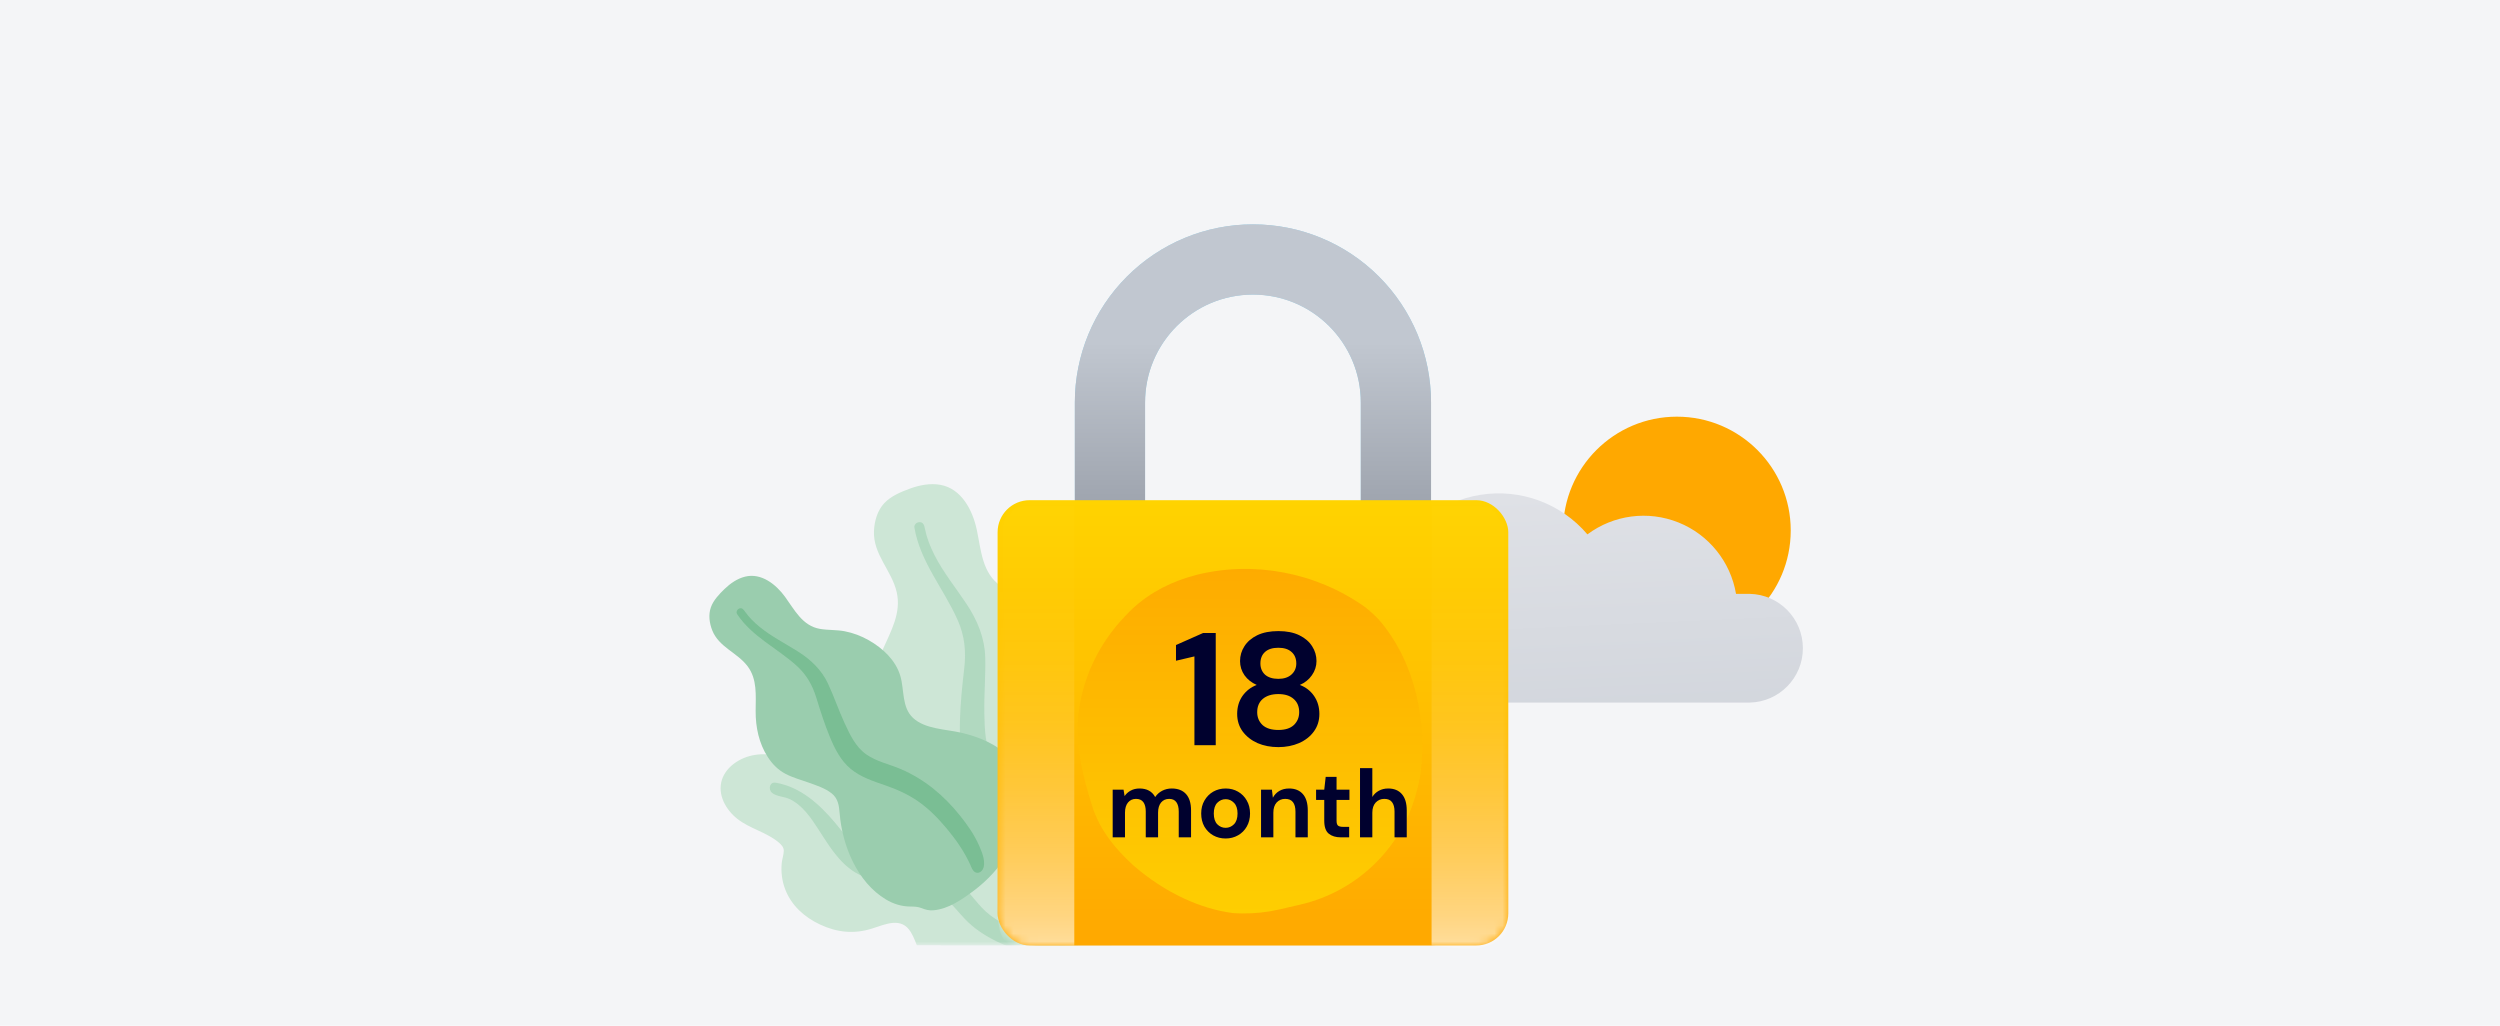 <svg width="312" height="128" viewBox="0 0 312 128" fill="none" xmlns="http://www.w3.org/2000/svg">
<rect width="312" height="128" fill="#F4F5F7"/>
<g clip-path="url(#clip0_6020_53733)">
<mask id="mask0_6020_53733" style="mask-type:luminance" maskUnits="userSpaceOnUse" x="79" y="58" width="60" height="60">
<rect x="79" y="58" width="60" height="60" fill="white"/>
</mask>
<g mask="url(#mask0_6020_53733)">
<path fill-rule="evenodd" clip-rule="evenodd" d="M113.575 60.972C114.772 60.534 116.099 60.282 117.357 60.507C120.032 60.985 121.391 63.731 121.9 66.102C122.447 68.653 122.549 71.555 124.933 73.159C126.029 73.897 127.289 74.364 128.373 75.122C129.531 75.933 130.524 76.938 131.349 78.073C132.865 80.157 133.972 82.766 133.628 85.402C133.326 87.723 131.773 90.115 132.762 92.445C133.793 94.875 136.767 96.225 138.781 97.746C141.061 99.466 143.336 101.814 144.249 104.553C145.124 107.178 144.59 110.163 143.28 112.605C140.663 117.485 135.786 120.713 130.406 121.95C128.122 122.475 125.513 122.972 123.259 122.19C122.562 121.948 122.142 121.593 121.643 121.08C121.196 120.62 120.687 120.371 120.104 120.107C118.823 119.528 117.778 118.588 116.987 117.449C113.917 113.023 114.092 106.624 115.83 101.657C116.241 100.48 116.545 99.369 115.949 98.219C115.328 97.018 114.258 96.053 113.293 95.121C112.339 94.2 111.297 93.351 110.477 92.306C109.618 91.211 109.161 89.962 108.954 88.593C108.566 86.022 109.111 83.44 110.174 81.052C111.197 78.753 112.496 76.479 111.912 73.913C111.293 71.194 108.939 69.195 109.072 66.253C109.127 65.035 109.495 63.713 110.364 62.788C111.198 61.901 112.449 61.384 113.575 60.972Z" fill="#CDE6D6"/>
<path opacity="0.542" fill-rule="evenodd" clip-rule="evenodd" d="M114.117 65.831C114.055 65.461 114.433 65.145 114.792 65.163C115.265 65.187 115.355 65.607 115.43 65.983C115.662 67.138 116.086 68.215 116.619 69.265C117.727 71.448 119.273 73.34 120.623 75.373C121.972 77.403 122.897 79.606 122.958 82.067C123.016 84.386 122.799 86.708 122.847 89.033C122.889 91.082 122.929 93.244 124.015 95.05C125.06 96.788 126.759 98.01 128.121 99.486C130.941 102.54 132.738 106.232 133.793 110.213C134.282 112.062 134.671 113.951 134.67 115.875C134.669 116.982 134.67 118.478 133.947 119.407C133.614 119.836 132.937 120.112 132.475 119.696C132.041 119.305 132.158 118.52 132.146 118.001C132.092 115.755 131.67 113.543 131.055 111.389C130.459 109.304 129.72 107.254 128.592 105.39C127.545 103.66 126.226 102.192 124.753 100.806C123.251 99.394 121.705 97.987 120.785 96.118C119.849 94.219 119.752 92.091 119.8 90.008C119.851 87.805 120.081 85.624 120.335 83.433C120.582 81.299 120.397 79.375 119.524 77.4C117.8 73.497 114.84 70.14 114.117 65.831Z" fill="#99CDAD"/>
<path fill-rule="evenodd" clip-rule="evenodd" d="M91.573 95.321C93.193 94.101 95.264 93.886 97.163 94.365C99.386 94.926 100.93 96.493 102.677 97.841C103.546 98.512 104.578 99.05 105.711 99.098C106.741 99.141 107.627 98.637 108.581 98.319C110.487 97.682 112.642 97.986 114.258 99.12C116.229 100.503 116.992 102.821 118.497 104.593C119.879 106.221 122.359 106.019 124.325 105.817C126.263 105.618 128.031 105.468 129.614 106.733C131.292 108.076 132.834 109.825 133.482 111.911C134.563 115.386 132.599 118.754 129.966 121.031C127.576 123.098 124.21 125.217 120.942 124.814C118.987 124.573 117.425 123.353 116.329 121.793C115.648 120.823 115.129 119.744 114.682 118.647C114.365 117.87 114.111 117.049 113.673 116.33C112.506 114.416 110.601 115.314 108.831 115.882C106.581 116.602 104.449 116.367 102.349 115.385C100.394 114.47 98.767 113.016 97.987 110.974C97.589 109.931 97.452 108.816 97.562 107.697C97.611 107.204 97.805 106.677 97.816 106.19C97.827 105.734 97.499 105.402 97.169 105.126C95.647 103.853 93.564 103.418 92.002 102.179C90.592 101.06 89.501 99.168 90.097 97.312C90.354 96.51 90.905 95.832 91.573 95.321Z" fill="#CDE6D6"/>
<path opacity="0.542" fill-rule="evenodd" clip-rule="evenodd" d="M96.812 97.681C99.906 98.216 102.242 100.345 104.191 102.646C105.283 103.937 106.275 105.419 107.657 106.428C108.839 107.292 110.279 107.549 111.707 107.741C114.582 108.126 117.668 108.396 119.926 110.388C121.251 111.558 122.136 113.13 123.557 114.203C124.849 115.178 126.396 115.927 127.948 116.403C129.198 116.786 130.484 116.832 131.748 117.115C132.133 117.201 132.693 117.334 132.864 117.737C133.065 118.209 132.654 118.717 132.247 118.925C131.3 119.411 129.992 119.142 129.006 118.974C127.564 118.727 126.194 118.325 124.867 117.716C123.394 117.039 121.988 116.203 120.814 115.083C119.595 113.922 118.663 112.458 117.203 111.562C114.746 110.055 111.75 110.332 109.015 109.776C105.606 109.083 103.93 106.287 102.19 103.586C101.234 102.102 100.141 100.437 98.463 99.688C97.822 99.403 96.873 99.401 96.337 98.932C95.845 98.502 96.04 97.547 96.812 97.681Z" fill="#99CDAD"/>
<path fill-rule="evenodd" clip-rule="evenodd" d="M90.432 73.496C91.147 72.807 92.012 72.208 92.978 71.967C95.032 71.455 96.86 72.96 97.965 74.471C99.154 76.097 100.137 78.111 102.336 78.486C103.348 78.658 104.391 78.587 105.4 78.778C106.478 78.982 107.5 79.375 108.443 79.914C110.175 80.903 111.781 82.391 112.362 84.36C112.874 86.093 112.519 88.274 113.953 89.603C115.448 90.99 117.988 90.998 119.899 91.43C122.061 91.92 124.416 92.854 125.924 94.496C127.37 96.069 127.925 98.344 127.758 100.483C127.424 104.757 124.964 108.583 121.522 111.164C120.061 112.26 118.36 113.439 116.51 113.603C115.938 113.654 115.528 113.537 115.012 113.334C114.549 113.151 114.109 113.137 113.611 113.136C112.518 113.134 111.48 112.804 110.56 112.251C106.987 110.104 105.107 105.535 104.787 101.479C104.711 100.518 104.579 99.638 103.795 99.016C102.976 98.366 101.912 98.026 100.933 97.674C99.965 97.328 98.958 97.06 98.046 96.583C97.092 96.084 96.375 95.348 95.799 94.448C94.717 92.758 94.295 90.763 94.304 88.742C94.311 86.795 94.523 84.778 93.304 83.154C92.011 81.432 89.709 80.769 88.881 78.652C88.539 77.776 88.386 76.726 88.716 75.798C89.031 74.907 89.76 74.145 90.432 73.496Z" fill="#9ACDAE"/>
<path opacity="0.61" fill-rule="evenodd" clip-rule="evenodd" d="M91.989 76.633C91.829 76.391 91.999 76.046 92.26 75.944C92.604 75.809 92.798 76.078 92.969 76.32C93.493 77.064 94.13 77.69 94.835 78.263C96.302 79.455 97.99 80.299 99.582 81.306C101.172 82.312 102.515 83.576 103.325 85.299C104.088 86.923 104.657 88.637 105.415 90.268C106.083 91.706 106.785 93.223 108.119 94.154C109.402 95.05 110.99 95.372 112.417 95.981C115.371 97.241 117.797 99.28 119.786 101.761C120.71 102.914 121.574 104.127 122.172 105.489C122.516 106.274 122.983 107.333 122.759 108.222C122.655 108.632 122.261 109.045 121.803 108.898C121.373 108.76 121.212 108.167 121.041 107.803C120.304 106.23 119.315 104.798 118.208 103.471C117.135 102.185 115.972 100.97 114.59 100.011C113.307 99.121 111.913 98.504 110.435 97.994C108.929 97.474 107.392 96.974 106.156 95.944C104.901 94.899 104.169 93.424 103.554 91.933C102.904 90.357 102.389 88.739 101.887 87.107C101.398 85.516 100.667 84.213 99.432 83.094C96.992 80.882 93.844 79.453 91.989 76.633Z" fill="#66B484"/>
</g>
</g>
<ellipse cx="14.205" cy="14.205" rx="14.205" ry="14.205" transform="matrix(-1 0 0 1 223.483 52)" fill="#FFA800"/>
<path d="M173.548 70.586H173.603C175.526 65.895 179.755 62.547 184.761 61.752C189.768 60.956 194.827 62.828 198.109 66.691C201.376 64.251 205.677 63.686 209.463 65.201C213.249 66.717 215.974 70.093 216.655 74.113H218.362C222.052 74.194 225 77.208 225 80.898C225 84.588 222.052 87.601 218.362 87.682H173.548C168.827 87.682 165 83.855 165 79.134C165 74.413 168.827 70.586 173.548 70.586Z" fill="url(#paint0_linear_6020_53733)"/>
<path fill-rule="evenodd" clip-rule="evenodd" d="M156.367 28C150.471 27.998 144.817 30.339 140.648 34.508C136.479 38.677 134.138 44.331 134.14 50.227V69.78H142.905V50.227C142.905 42.792 148.932 36.765 156.367 36.765C163.801 36.765 169.828 42.792 169.828 50.227V69.78H178.593V50.227C178.595 44.331 176.254 38.677 172.085 34.508C167.917 30.339 162.262 27.998 156.367 28Z" fill="#97D5EE"/>
<path fill-rule="evenodd" clip-rule="evenodd" d="M156.367 28C150.471 27.998 144.817 30.339 140.648 34.508C136.479 38.677 134.138 44.331 134.14 50.227V69.78H142.905V50.227C142.905 42.792 148.932 36.765 156.367 36.765C163.801 36.765 169.828 42.792 169.828 50.227V69.78H178.593V50.227C178.595 44.331 176.254 38.677 172.085 34.508C167.917 30.339 162.262 27.998 156.367 28Z" fill="url(#paint1_linear_6020_53733)"/>
<rect x="124.5" y="62.423" width="63.733" height="55.577" rx="4" fill="url(#paint2_linear_6020_53733)"/>
<mask id="mask1_6020_53733" style="mask-type:alpha" maskUnits="userSpaceOnUse" x="124" y="62" width="65" height="56">
<rect x="124.5" y="62.423" width="63.733" height="55.577" rx="4" fill="url(#paint3_linear_6020_53733)"/>
</mask>
<g mask="url(#mask1_6020_53733)">
<path fill-rule="evenodd" clip-rule="evenodd" d="M134.072 62.423H129.785C126.866 62.423 124.5 64.79 124.5 67.708V112.722C124.5 114.5 124.509 116.51 125.5 117.5C126.491 118.49 128.384 118.002 129.785 118H134.072V62.423Z" fill="url(#paint4_linear_6020_53733)"/>
<path fill-rule="evenodd" clip-rule="evenodd" d="M182.948 62.423H178.661V118L183 118.5C184.401 118.502 186.509 117.99 187.5 117C188.491 116.01 188.233 114.123 188.233 112.722V67.708C188.233 66.307 187.676 64.962 186.685 63.971C185.694 62.98 184.349 62.423 182.948 62.423Z" fill="url(#paint5_linear_6020_53733)"/>
</g>
<mask id="mask2_6020_53733" style="mask-type:alpha" maskUnits="userSpaceOnUse" x="114" y="50" width="86" height="86">
<path fill-rule="evenodd" clip-rule="evenodd" d="M117.746 109.636C119.679 115.363 123.37 119.859 127.904 124.016C128.496 124.53 129.1 125.032 129.715 125.523C136.478 130.917 144.548 134.838 152.699 135.895C153.475 135.954 154.251 135.988 155.03 135.997C158.142 136.036 161.279 135.706 164.373 134.988L169.546 133.79C176.738 132.123 183.289 128.48 188.491 123.257C193.692 118.032 197.296 111.474 198.914 104.293C198.914 104.293 198.988 103.966 199.098 103.476C199.209 102.986 199.356 102.333 199.502 101.68C201.281 88.386 198.41 73.261 189.054 62.543C188.522 61.992 187.97 61.458 187.4 60.941C186.86 60.456 186.305 59.986 185.732 59.535C173.396 50.78 157.814 47.919 143.543 51.513C142.82 51.702 142.101 51.908 141.39 52.133C135.694 53.931 130.405 56.903 126.074 61.53C125.542 62.08 125.015 62.651 124.499 63.236C119.647 68.75 116.214 75.474 114.739 82.743C114.605 83.404 114.487 84.07 114.385 84.739C113.118 93.291 115.168 101.466 117.746 109.636Z" fill="#E7F6FB"/>
</mask>
<g mask="url(#mask2_6020_53733)">
<path fill-rule="evenodd" clip-rule="evenodd" d="M136.373 100.818C137.339 103.682 139.185 105.93 141.452 108.008C141.748 108.265 142.05 108.516 142.357 108.762C145.739 111.458 149.774 113.419 153.849 113.948C154.237 113.977 154.626 113.994 155.015 113.998C156.571 114.018 158.139 113.853 159.687 113.494L162.273 112.895C165.869 112.062 169.144 110.24 171.745 107.628C174.346 105.016 176.148 101.737 176.957 98.146C176.957 98.146 176.994 97.983 177.049 97.738C177.104 97.493 177.178 97.166 177.251 96.84C178.14 90.193 176.705 82.631 172.027 77.272C171.761 76.996 171.485 76.729 171.2 76.471C170.93 76.228 170.653 75.993 170.366 75.768C164.198 71.39 156.407 69.96 149.272 71.756C148.91 71.851 148.551 71.954 148.195 72.067C145.347 72.965 142.703 74.451 140.537 76.765C140.271 77.04 140.007 77.325 139.75 77.618C137.324 80.375 135.607 83.737 134.869 87.372C134.802 87.702 134.744 88.035 134.693 88.37C134.059 92.645 135.084 96.733 136.373 100.818Z" fill="url(#paint6_linear_6020_53733)" fill-opacity="0.9"/>
<path d="M149.064 93V81.92L146.764 82.46V80.5L150.144 79H151.724V93H149.064ZM159.538 93.24C158.578 93.24 157.712 93.073 156.938 92.74C156.165 92.393 155.545 91.907 155.078 91.28C154.625 90.653 154.398 89.927 154.398 89.1C154.398 88.247 154.618 87.5 155.058 86.86C155.512 86.22 156.105 85.76 156.838 85.48C156.198 85.2 155.692 84.8 155.318 84.28C154.945 83.747 154.758 83.153 154.758 82.5C154.758 81.833 154.938 81.22 155.298 80.66C155.658 80.087 156.192 79.627 156.898 79.28C157.618 78.933 158.498 78.76 159.538 78.76C160.578 78.76 161.452 78.933 162.158 79.28C162.865 79.627 163.398 80.087 163.758 80.66C164.118 81.22 164.298 81.833 164.298 82.5C164.298 83.14 164.105 83.733 163.718 84.28C163.345 84.813 162.845 85.213 162.218 85.48C162.965 85.76 163.558 86.22 163.998 86.86C164.438 87.5 164.658 88.247 164.658 89.1C164.658 89.927 164.432 90.653 163.978 91.28C163.525 91.907 162.905 92.393 162.118 92.74C161.345 93.073 160.485 93.24 159.538 93.24ZM159.538 84.72C160.232 84.72 160.778 84.54 161.178 84.18C161.578 83.82 161.778 83.36 161.778 82.8C161.778 82.187 161.578 81.707 161.178 81.36C160.792 81.013 160.245 80.84 159.538 80.84C158.818 80.84 158.265 81.013 157.878 81.36C157.492 81.707 157.298 82.187 157.298 82.8C157.298 83.373 157.492 83.84 157.878 84.2C158.278 84.547 158.832 84.72 159.538 84.72ZM159.538 91.1C160.392 91.1 161.038 90.893 161.478 90.48C161.918 90.053 162.138 89.52 162.138 88.88C162.138 88.173 161.905 87.62 161.438 87.22C160.985 86.82 160.352 86.62 159.538 86.62C158.725 86.62 158.078 86.82 157.598 87.22C157.132 87.62 156.898 88.173 156.898 88.88C156.898 89.52 157.118 90.053 157.558 90.48C158.012 90.893 158.672 91.1 159.538 91.1Z" fill="#00012E"/>
<path d="M138.863 104.5V98.548H140.219L140.351 99.352C140.543 99.064 140.795 98.836 141.107 98.668C141.427 98.492 141.795 98.404 142.211 98.404C143.131 98.404 143.783 98.76 144.167 99.472C144.383 99.144 144.671 98.884 145.031 98.692C145.399 98.5 145.799 98.404 146.231 98.404C147.007 98.404 147.603 98.636 148.019 99.1C148.435 99.564 148.643 100.244 148.643 101.14V104.5H147.107V101.284C147.107 100.772 147.007 100.38 146.807 100.108C146.615 99.836 146.315 99.7 145.907 99.7C145.491 99.7 145.155 99.852 144.899 100.156C144.651 100.46 144.527 100.884 144.527 101.428V104.5H142.991V101.284C142.991 100.772 142.891 100.38 142.691 100.108C142.491 99.836 142.183 99.7 141.767 99.7C141.359 99.7 141.027 99.852 140.771 100.156C140.523 100.46 140.399 100.884 140.399 101.428V104.5H138.863ZM152.957 104.644C152.381 104.644 151.861 104.512 151.397 104.248C150.941 103.984 150.577 103.62 150.305 103.156C150.041 102.684 149.909 102.14 149.909 101.524C149.909 100.908 150.045 100.368 150.317 99.904C150.589 99.432 150.953 99.064 151.409 98.8C151.873 98.536 152.393 98.404 152.969 98.404C153.537 98.404 154.049 98.536 154.505 98.8C154.969 99.064 155.333 99.432 155.597 99.904C155.869 100.368 156.005 100.908 156.005 101.524C156.005 102.14 155.869 102.684 155.597 103.156C155.333 103.62 154.969 103.984 154.505 104.248C154.041 104.512 153.525 104.644 152.957 104.644ZM152.957 103.312C153.357 103.312 153.705 103.164 154.001 102.868C154.297 102.564 154.445 102.116 154.445 101.524C154.445 100.932 154.297 100.488 154.001 100.192C153.705 99.888 153.361 99.736 152.969 99.736C152.561 99.736 152.209 99.888 151.913 100.192C151.625 100.488 151.481 100.932 151.481 101.524C151.481 102.116 151.625 102.564 151.913 102.868C152.209 103.164 152.557 103.312 152.957 103.312ZM157.378 104.5V98.548H158.734L158.854 99.556C159.038 99.204 159.302 98.924 159.646 98.716C159.998 98.508 160.41 98.404 160.882 98.404C161.618 98.404 162.19 98.636 162.598 99.1C163.006 99.564 163.21 100.244 163.21 101.14V104.5H161.674V101.284C161.674 100.772 161.57 100.38 161.362 100.108C161.154 99.836 160.83 99.7 160.39 99.7C159.958 99.7 159.602 99.852 159.322 100.156C159.05 100.46 158.914 100.884 158.914 101.428V104.5H157.378ZM167.331 104.5C166.707 104.5 166.207 104.348 165.831 104.044C165.455 103.74 165.267 103.2 165.267 102.424V99.832H164.247V98.548H165.267L165.447 96.952H166.803V98.548H168.411V99.832H166.803V102.436C166.803 102.724 166.863 102.924 166.983 103.036C167.111 103.14 167.327 103.192 167.631 103.192H168.375V104.5H167.331ZM169.73 104.5V95.86H171.266V99.46C171.466 99.132 171.734 98.876 172.07 98.692C172.414 98.5 172.806 98.404 173.246 98.404C173.982 98.404 174.55 98.636 174.95 99.1C175.358 99.564 175.562 100.244 175.562 101.14V104.5H174.038V101.284C174.038 100.772 173.934 100.38 173.726 100.108C173.526 99.836 173.206 99.7 172.766 99.7C172.334 99.7 171.974 99.852 171.686 100.156C171.406 100.46 171.266 100.884 171.266 101.428V104.5H169.73Z" fill="#00012E"/>
</g>
<defs>
<linearGradient id="paint0_linear_6020_53733" x1="198" y1="128" x2="195" y2="61.571" gradientUnits="userSpaceOnUse">
<stop stop-color="#C1C7D0"/>
<stop offset="1" stop-color="#DFE1E6"/>
</linearGradient>
<linearGradient id="paint1_linear_6020_53733" x1="175.294" y1="78.285" x2="175.294" y2="42.706" gradientUnits="userSpaceOnUse">
<stop stop-color="#848A95"/>
<stop offset="1" stop-color="#C1C7D0"/>
</linearGradient>
<linearGradient id="paint2_linear_6020_53733" x1="124.5" y1="62.423" x2="124.5" y2="118" gradientUnits="userSpaceOnUse">
<stop stop-color="#FFD300"/>
<stop offset="1" stop-color="#FFA800"/>
</linearGradient>
<linearGradient id="paint3_linear_6020_53733" x1="124.5" y1="62.423" x2="124.5" y2="118" gradientUnits="userSpaceOnUse">
<stop stop-color="#FFD300"/>
<stop offset="1" stop-color="#FFA800"/>
</linearGradient>
<linearGradient id="paint4_linear_6020_53733" x1="135.845" y1="131.633" x2="135.845" y2="55.463" gradientUnits="userSpaceOnUse">
<stop stop-color="white"/>
<stop offset="0.04" stop-color="white" stop-opacity="0.89"/>
<stop offset="0.14" stop-color="white" stop-opacity="0.69"/>
<stop offset="0.23" stop-color="white" stop-opacity="0.5"/>
<stop offset="0.33" stop-color="white" stop-opacity="0.35"/>
<stop offset="0.44" stop-color="white" stop-opacity="0.22"/>
<stop offset="0.54" stop-color="white" stop-opacity="0.12"/>
<stop offset="0.65" stop-color="white" stop-opacity="0.05"/>
<stop offset="0.77" stop-color="white" stop-opacity="0.01"/>
<stop offset="0.9" stop-color="white" stop-opacity="0.01"/>
</linearGradient>
<linearGradient id="paint5_linear_6020_53733" x1="190.006" y1="131.633" x2="190.006" y2="55.463" gradientUnits="userSpaceOnUse">
<stop stop-color="white"/>
<stop offset="0.04" stop-color="white" stop-opacity="0.89"/>
<stop offset="0.14" stop-color="white" stop-opacity="0.69"/>
<stop offset="0.23" stop-color="white" stop-opacity="0.5"/>
<stop offset="0.33" stop-color="white" stop-opacity="0.35"/>
<stop offset="0.44" stop-color="white" stop-opacity="0.22"/>
<stop offset="0.54" stop-color="white" stop-opacity="0.12"/>
<stop offset="0.65" stop-color="white" stop-opacity="0.05"/>
<stop offset="0.77" stop-color="white" stop-opacity="0.01"/>
<stop offset="0.9" stop-color="white" stop-opacity="0.01"/>
</linearGradient>
<linearGradient id="paint6_linear_6020_53733" x1="156" y1="71" x2="156" y2="114" gradientUnits="userSpaceOnUse">
<stop stop-color="#FEA800"/>
<stop offset="1" stop-color="#FFD201"/>
</linearGradient>
<clipPath id="clip0_6020_53733">
<rect width="60" height="60" fill="white" transform="translate(79 58)"/>
</clipPath>
</defs>
</svg>
